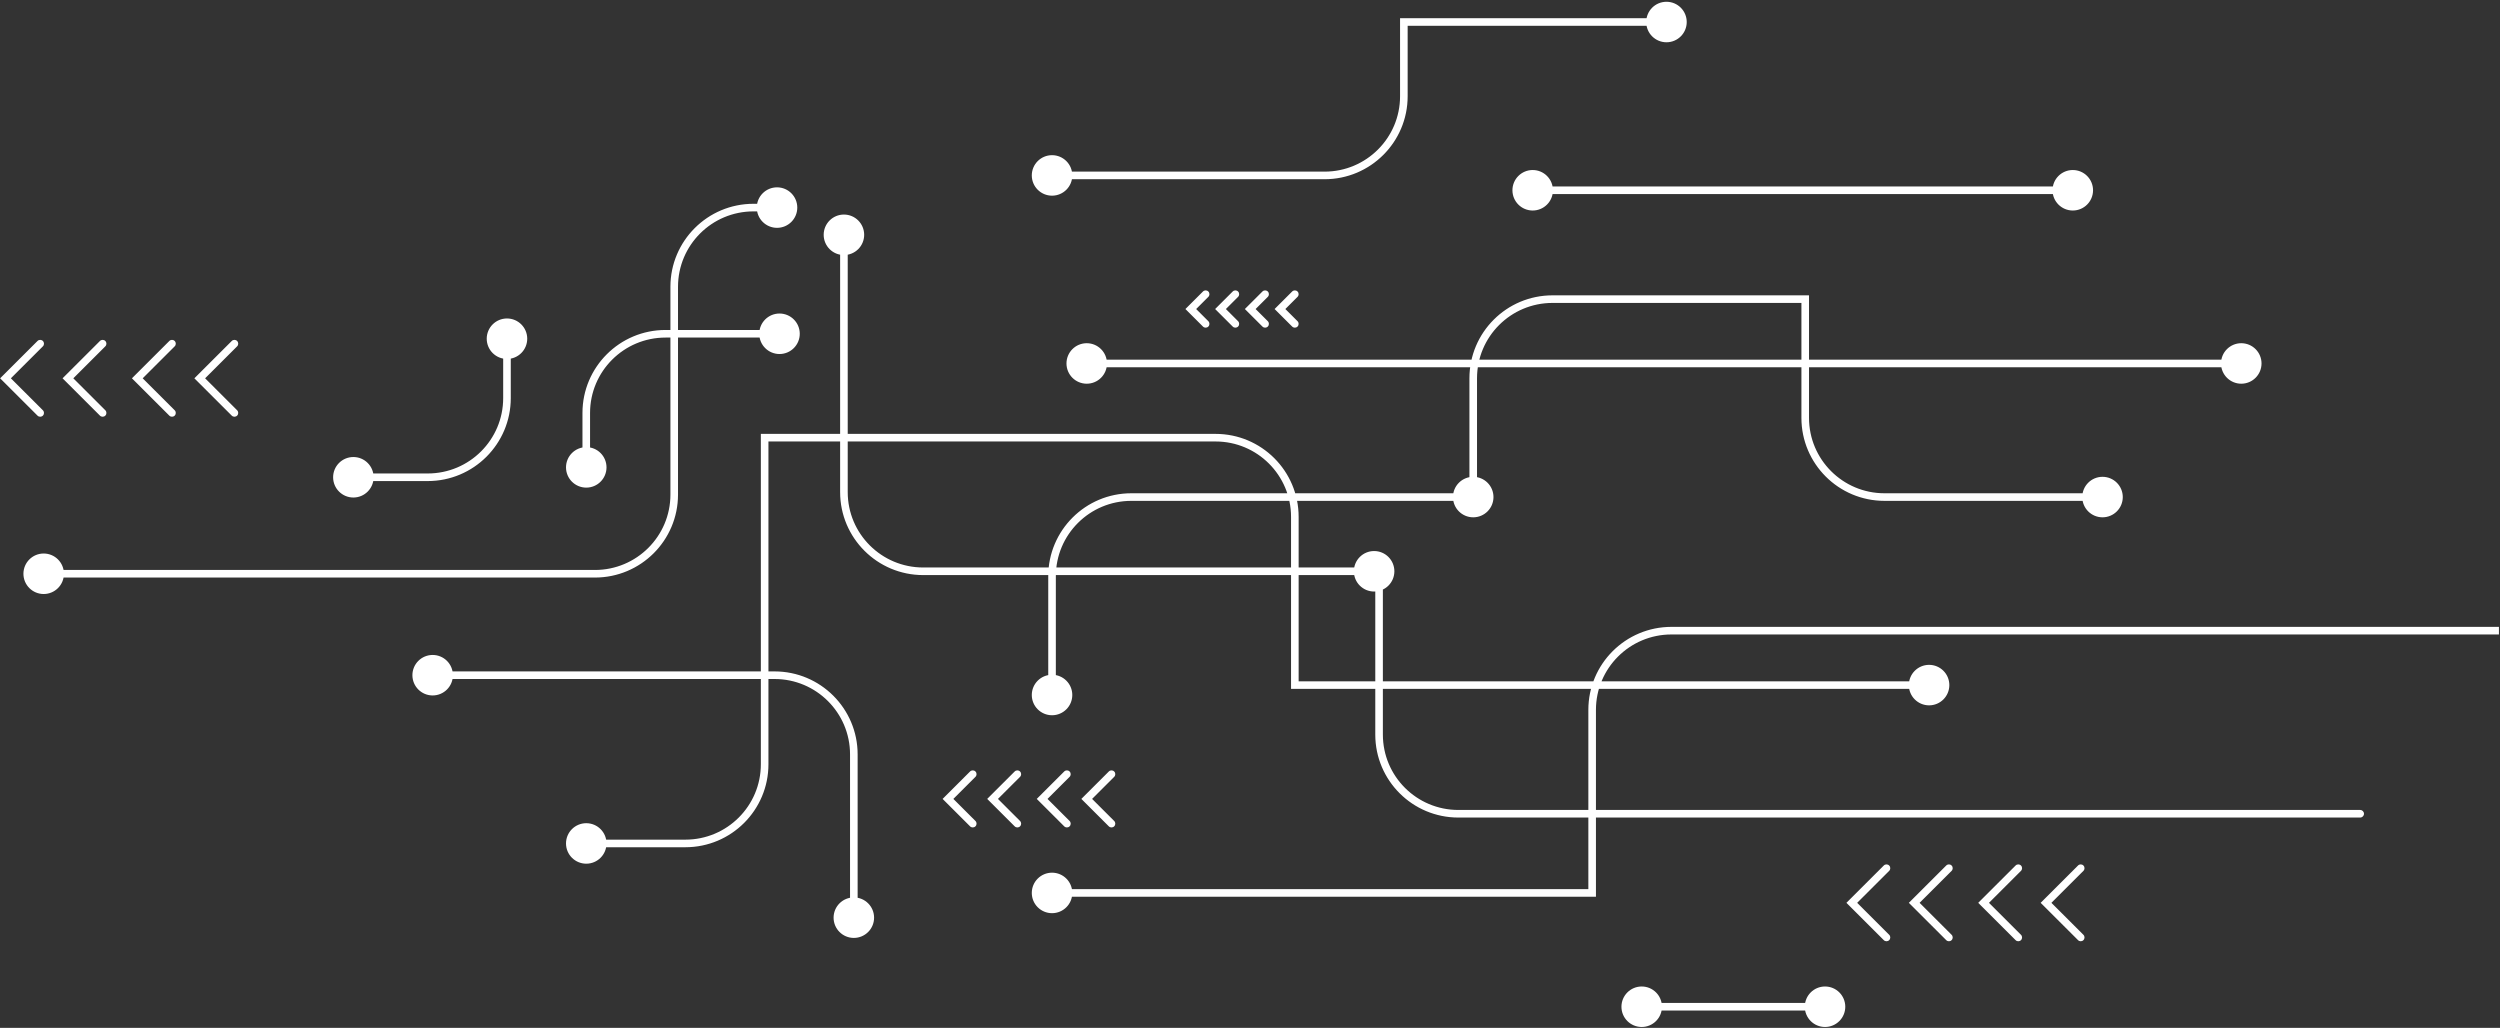 <?xml version="1.0" encoding="UTF-8"?> <svg xmlns="http://www.w3.org/2000/svg" width="1362" height="560" viewBox="0 0 1362 560" fill="none"><rect x="0" y="0" width="1362" height="560" fill="#333333" stroke="none"/><path d="M905.43 548.472C905.43 554.565 900.49 559.504 894.397 559.504C888.304 559.504 883.364 554.565 883.364 548.472C883.364 542.378 888.304 537.439 894.397 537.439C900.49 537.439 905.43 542.378 905.43 548.472ZM1005.31 548.472C1005.31 554.565 1000.37 559.504 994.28 559.504C988.187 559.504 983.247 554.565 983.247 548.472C983.247 542.378 988.187 537.439 994.28 537.439C1000.37 537.439 1005.31 542.378 1005.31 548.472ZM584.185 486.467C584.185 492.561 579.245 497.5 573.152 497.5C567.059 497.5 562.119 492.561 562.119 486.467C562.119 480.374 567.059 475.434 573.152 475.434C579.245 475.434 584.185 480.374 584.185 486.467ZM867.402 486.467L869.471 486.467L869.471 488.536H867.402V486.467ZM846.04 103.659C846.04 109.752 841.1 114.691 835.007 114.691C828.914 114.691 823.974 109.752 823.974 103.659C823.974 97.565 828.914 92.626 835.007 92.626C841.1 92.626 846.04 97.565 846.04 103.659ZM1140.29 103.659C1140.29 109.752 1135.35 114.691 1129.26 114.691C1123.16 114.691 1118.22 109.752 1118.22 103.659C1118.22 97.565 1123.16 92.626 1129.26 92.626C1135.35 92.626 1140.29 97.565 1140.29 103.659ZM603.082 198.013C603.082 204.106 598.142 209.046 592.049 209.046C585.956 209.046 581.016 204.106 581.016 198.013C581.016 191.92 585.956 186.98 592.049 186.98C598.142 186.98 603.082 191.92 603.082 198.013ZM1232.08 198.013C1232.08 204.106 1227.14 209.046 1221.04 209.046C1214.95 209.046 1210.01 204.106 1210.01 198.013C1210.01 191.92 1214.95 186.98 1221.04 186.98C1227.14 186.98 1232.08 191.92 1232.08 198.013ZM705.429 373.242V375.311H703.361L703.361 373.242L705.429 373.242ZM1062 373.242C1062 379.335 1057.06 384.275 1050.97 384.275C1044.88 384.275 1039.94 379.335 1039.94 373.242C1039.94 367.149 1044.88 362.209 1050.97 362.209C1057.06 362.209 1062 367.149 1062 373.242ZM470.804 127.921C470.804 134.014 465.864 138.954 459.771 138.954C453.678 138.954 448.738 134.014 448.738 127.921C448.738 121.828 453.678 116.888 459.771 116.888C465.864 116.888 470.804 121.828 470.804 127.921ZM459.771 268.105L457.703 268.105V268.105H459.771ZM502.964 311.238L502.964 309.169H502.964V311.238ZM759.655 311.238C759.655 317.331 754.716 322.271 748.622 322.271C742.529 322.271 737.59 317.331 737.59 311.238C737.59 305.145 742.529 300.205 748.622 300.205C754.716 300.205 759.655 305.145 759.655 311.238ZM34.828 312.586C34.828 318.679 29.888 323.619 23.795 323.619C17.702 323.619 12.762 318.679 12.762 312.586C12.762 306.493 17.702 301.553 23.795 301.553C29.888 301.553 34.828 306.493 34.828 312.586ZM324.119 312.586L324.119 314.654H324.119V312.586ZM367.312 269.452L365.243 269.452V269.452H367.312ZM367.312 156.227L369.381 156.227V156.227H367.312ZM410.505 113.094L410.505 115.163L410.505 115.163L410.505 113.094ZM434.36 113.094C434.36 119.187 429.421 124.127 423.327 124.127C417.234 124.127 412.295 119.187 412.295 113.094C412.295 107.001 417.234 102.061 423.327 102.061C429.421 102.061 434.36 107.001 434.36 113.094ZM705.429 281.584L703.361 281.584L703.361 281.584L705.429 281.584ZM662.237 238.45L662.237 240.519H662.237L662.237 238.45ZM416.578 238.45L414.51 238.45L414.51 236.382L416.578 236.382L416.578 238.45ZM764.819 12L762.751 12L762.751 9.931L764.819 9.931L764.819 12ZM918.928 12C918.928 18.093 913.989 23.033 907.895 23.033C901.802 23.033 896.862 18.093 896.862 12C896.862 5.907 901.802 0.967 907.895 0.967C913.989 0.967 918.928 5.907 918.928 12ZM764.819 52.438L762.751 52.438L762.751 52.438L764.819 52.438ZM721.627 95.571L721.627 97.64L721.627 95.571ZM584.185 95.571C584.185 101.664 579.245 106.604 573.152 106.604C567.059 106.604 562.119 101.664 562.119 95.571C562.119 89.478 567.059 84.538 573.152 84.538C579.245 84.538 584.185 89.478 584.185 95.571ZM476.203 499.947C476.203 506.04 471.264 510.979 465.17 510.979C459.077 510.979 454.137 506.04 454.137 499.947C454.137 493.853 459.077 488.914 465.17 488.914C471.264 488.914 476.203 493.853 476.203 499.947ZM465.17 410.984L463.102 410.984V410.984L465.17 410.984ZM421.978 367.851L421.978 369.919H421.978V367.851ZM246.741 367.851C246.741 373.944 241.802 378.883 235.709 378.883C229.615 378.883 224.676 373.944 224.676 367.851C224.676 361.757 229.615 356.818 235.709 356.818C241.802 356.818 246.741 361.757 246.741 367.851ZM330.428 459.509C330.428 465.602 325.488 470.542 319.395 470.542C313.302 470.542 308.362 465.602 308.362 459.509C308.362 453.416 313.302 448.476 319.395 448.476C325.488 448.476 330.428 453.416 330.428 459.509ZM373.386 459.509L373.386 461.578L373.386 461.578L373.386 459.509ZM416.578 416.376L418.647 416.376L418.647 416.376L416.578 416.376ZM584.185 378.634C584.185 384.727 579.245 389.667 573.152 389.667C567.059 389.667 562.119 384.727 562.119 378.634C562.119 372.54 567.059 367.601 573.152 367.601C579.245 367.601 584.185 372.54 584.185 378.634ZM573.152 313.934L571.083 313.934L571.083 313.934L573.152 313.934ZM616.345 270.8L616.345 272.869H616.345L616.345 270.8ZM813.646 270.8C813.646 276.894 808.706 281.833 802.613 281.833C796.519 281.833 791.58 276.894 791.58 270.8C791.58 264.707 796.519 259.767 802.613 259.767C808.706 259.767 813.646 264.707 813.646 270.8ZM802.613 206.1L804.681 206.1V206.1H802.613ZM845.805 162.967L845.805 165.036H845.805L845.805 162.967ZM983.482 162.967L983.482 160.898L985.551 160.898L985.551 162.967L983.482 162.967ZM1156.49 270.8C1156.49 276.894 1151.55 281.833 1145.45 281.833C1139.36 281.833 1134.42 276.894 1134.42 270.8C1134.42 264.707 1139.36 259.767 1145.45 259.767C1151.55 259.767 1156.49 264.707 1156.49 270.8ZM1026.67 270.8L1026.67 272.869H1026.67V270.8ZM983.482 227.667L981.413 227.667L981.413 227.667L983.482 227.667ZM867.401 386.721L865.333 386.721L865.333 386.721L867.401 386.721ZM910.594 343.588L910.594 345.657L910.594 343.588ZM1285.83 441.265C1286.97 441.265 1287.9 442.191 1287.9 443.334C1287.9 444.476 1286.97 445.403 1285.83 445.403L1285.83 441.265ZM794.514 443.334L794.514 445.403H794.514L794.514 443.334ZM435.71 181.838C435.71 187.931 430.77 192.871 424.677 192.871C418.584 192.871 413.644 187.931 413.644 181.838C413.644 175.745 418.584 170.805 424.677 170.805C430.77 170.805 435.71 175.745 435.71 181.838ZM362.588 181.838L362.588 179.769L362.588 179.769L362.588 181.838ZM319.395 224.971L317.326 224.971L317.326 224.971L319.395 224.971ZM330.428 254.625C330.428 260.719 325.488 265.658 319.395 265.658C313.302 265.658 308.362 260.719 308.362 254.625C308.362 248.532 313.302 243.593 319.395 243.593C325.488 243.593 330.428 248.532 330.428 254.625ZM203.549 260.017C203.549 266.11 198.61 271.05 192.516 271.05C186.423 271.05 181.483 266.11 181.483 260.017C181.483 253.924 186.423 248.984 192.516 248.984C198.61 248.984 203.549 253.924 203.549 260.017ZM233.009 260.017L233.009 257.948L233.009 257.948L233.009 260.017ZM276.202 216.884L278.271 216.884V216.884L276.202 216.884ZM287.235 184.534C287.235 190.627 282.295 195.566 276.202 195.566C270.109 195.566 265.169 190.627 265.169 184.534C265.169 178.44 270.109 173.501 276.202 173.501C282.295 173.501 287.235 178.44 287.235 184.534ZM528.497 420.303C529.306 419.496 530.616 419.497 531.423 420.305C532.23 421.114 532.229 422.423 531.421 423.231L528.497 420.303ZM516.461 435.246L515 436.71L513.534 435.246L515 433.782L516.461 435.246ZM531.421 447.262C532.229 448.069 532.23 449.379 531.423 450.187C530.616 450.995 529.306 450.996 528.497 450.189L531.421 447.262ZM552.793 420.303C553.602 419.496 554.912 419.497 555.719 420.305C556.526 421.114 556.525 422.423 555.717 423.231L552.793 420.303ZM540.757 435.246L539.296 436.71L537.83 435.246L539.296 433.782L540.757 435.246ZM555.717 447.262C556.525 448.069 556.526 449.379 555.719 450.187C554.912 450.995 553.602 450.996 552.793 450.189L555.717 447.262ZM579.789 420.303C580.597 419.496 581.907 419.497 582.714 420.305C583.522 421.114 583.521 422.423 582.712 423.231L579.789 420.303ZM567.753 435.246L566.291 436.71L564.825 435.246L566.291 433.782L567.753 435.246ZM582.712 447.262C583.521 448.069 583.522 449.379 582.714 450.187C581.907 450.995 580.597 450.996 579.789 450.189L582.712 447.262ZM604.085 420.303C604.893 419.496 606.203 419.497 607.01 420.305C607.817 421.114 607.817 422.423 607.008 423.231L604.085 420.303ZM592.049 435.246L590.587 436.71L589.121 435.246L590.587 433.782L592.049 435.246ZM607.008 447.262C607.817 448.069 607.817 449.379 607.01 450.187C606.203 450.995 604.893 450.996 604.085 450.189L607.008 447.262ZM1026.29 471.524C1027.1 470.717 1028.41 470.718 1029.22 471.526C1030.03 472.335 1030.03 473.644 1029.22 474.452L1026.29 471.524ZM1008.86 491.859L1007.4 493.322L1005.93 491.859L1007.4 490.395L1008.86 491.859ZM1029.22 509.266C1030.03 510.073 1030.03 511.383 1029.22 512.191C1028.41 513 1027.1 513.001 1026.29 512.193L1029.22 509.266ZM1060.31 471.524C1061.12 470.717 1062.43 470.718 1063.23 471.526C1064.04 472.335 1064.04 473.644 1063.23 474.452L1060.31 471.524ZM1042.87 491.859L1041.41 493.322L1039.94 491.859L1041.41 490.395L1042.87 491.859ZM1063.23 509.266C1064.04 510.073 1064.04 511.383 1063.23 512.191C1062.43 513 1061.12 513.001 1060.31 512.193L1063.23 509.266ZM1098.1 471.524C1098.91 470.717 1100.22 470.718 1101.03 471.526C1101.83 472.335 1101.83 473.644 1101.02 474.452L1098.1 471.524ZM1080.67 491.859L1079.2 493.322L1077.74 491.859L1079.2 490.395L1080.67 491.859ZM1101.02 509.266C1101.83 510.073 1101.83 511.383 1101.03 512.191C1100.22 513 1098.91 513.001 1098.1 512.193L1101.02 509.266ZM1132.12 471.524C1132.92 470.717 1134.23 470.718 1135.04 471.526C1135.85 472.335 1135.85 473.644 1135.04 474.452L1132.12 471.524ZM1114.68 491.859L1113.22 493.322L1111.75 491.859L1113.22 490.395L1114.68 491.859ZM1135.04 509.266C1135.85 510.073 1135.85 511.383 1135.04 512.191C1134.23 513 1132.92 513.001 1132.12 512.193L1135.04 509.266ZM20.435 185.766C21.243 184.958 22.553 184.959 23.36 185.768C24.168 186.576 24.167 187.886 23.358 188.693L20.435 185.766ZM3 206.1L1.538 207.564L0.072 206.1L1.538 204.636L3 206.1ZM23.358 223.507C24.167 224.315 24.168 225.624 23.36 226.433C22.553 227.241 21.243 227.242 20.435 226.435L23.358 223.507ZM54.449 185.766C55.258 184.958 56.568 184.959 57.375 185.768C58.182 186.576 58.181 187.886 57.373 188.693L54.449 185.766ZM37.014 206.1L35.553 207.564L34.087 206.1L35.553 204.636L37.014 206.1ZM57.373 223.507C58.181 224.315 58.182 225.624 57.375 226.433C56.568 227.241 55.258 227.242 54.449 226.435L57.373 223.507ZM92.243 185.766C93.051 184.958 94.361 184.959 95.168 185.768C95.976 186.576 95.975 187.886 95.166 188.693L92.243 185.766ZM74.808 206.1L73.346 207.564L71.88 206.1L73.346 204.636L74.808 206.1ZM95.166 223.507C95.975 224.315 95.976 225.624 95.168 226.433C94.361 227.241 93.051 227.242 92.243 226.435L95.166 223.507ZM126.257 185.766C127.066 184.958 128.375 184.959 129.183 185.768C129.99 186.576 129.989 187.886 129.181 188.693L126.257 185.766ZM108.822 206.1L107.36 207.564L105.895 206.1L107.36 204.636L108.822 206.1ZM129.181 223.507C129.989 224.315 129.99 225.624 129.183 226.433C128.375 227.241 127.066 227.242 126.257 226.435L129.181 223.507ZM655.376 158.807C656.184 158 657.494 158.001 658.302 158.809C659.109 159.618 659.108 160.928 658.3 161.735L655.376 158.807ZM648.739 168.359L647.277 169.823L645.812 168.359L647.277 166.895L648.739 168.359ZM658.3 174.982C659.108 175.79 659.109 177.1 658.302 177.908C657.494 178.716 656.184 178.717 655.376 177.91L658.3 174.982ZM671.573 158.807C672.382 158 673.692 158.001 674.499 158.809C675.306 159.618 675.305 160.928 674.497 161.735L671.573 158.807ZM664.936 168.359L663.475 169.823L662.009 168.359L663.475 166.895L664.936 168.359ZM674.497 174.982C675.305 175.79 675.306 177.1 674.499 177.908C673.692 178.716 672.382 178.717 671.573 177.91L674.497 174.982ZM687.771 158.807C688.579 158 689.889 158.001 690.696 158.809C691.503 159.618 691.502 160.928 690.694 161.735L687.771 158.807ZM681.134 168.359L679.672 169.823L678.206 168.359L679.672 166.895L681.134 168.359ZM690.694 174.982C691.502 175.79 691.503 177.1 690.696 177.908C689.889 178.716 688.579 178.717 687.771 177.91L690.694 174.982ZM703.968 158.807C704.776 158 706.086 158.001 706.893 158.809C707.7 159.618 707.7 160.928 706.891 161.735L703.968 158.807ZM697.331 168.359L695.869 169.823L694.403 168.359L695.869 166.895L697.331 168.359ZM706.891 174.982C707.7 175.79 707.7 177.1 706.893 177.908C706.086 178.716 704.776 178.717 703.968 177.91L706.891 174.982ZM894.397 546.403H994.28V550.54H894.397V546.403ZM573.152 484.399H867.402V488.536H573.152V484.399ZM835.007 101.59L1129.26 101.59L1129.26 105.727L835.007 105.727L835.007 101.59ZM592.049 195.944L1221.04 195.944L1221.04 200.081L592.049 200.082L592.049 195.944ZM705.429 371.173H1050.97V375.311H705.429V371.173ZM461.84 127.921V268.105H457.703V127.921H461.84ZM502.964 309.169H748.622V313.307H502.964V309.169ZM461.84 268.105C461.84 290.781 480.249 309.169 502.964 309.169L502.964 313.307C477.969 313.307 457.703 293.072 457.703 268.105L461.84 268.105ZM23.795 310.517H324.119V314.654H23.795V310.517ZM410.505 111.025L423.327 111.025L423.327 115.163L410.505 115.163L410.505 111.025ZM365.243 156.227C365.243 131.26 385.51 111.025 410.505 111.025L410.505 115.163C387.79 115.163 369.381 133.551 369.381 156.227L365.243 156.227ZM324.119 310.517C346.834 310.517 365.243 292.129 365.243 269.452L369.381 269.452C369.381 294.42 349.114 314.654 324.119 314.654L324.119 310.517ZM703.361 373.242L703.361 281.584L707.498 281.584L707.498 373.242L703.361 373.242ZM662.237 240.519L416.578 240.519L416.578 236.382L662.237 236.382L662.237 240.519ZM703.361 281.584C703.361 258.907 684.952 240.519 662.237 240.519L662.237 236.382C687.231 236.382 707.498 256.617 707.498 281.584L703.361 281.584ZM764.819 9.931L907.895 9.931L907.895 14.069L764.819 14.069L764.819 9.931ZM766.888 12L766.888 52.438L762.751 52.438L762.751 12L766.888 12ZM721.627 97.64L573.152 97.64L573.152 93.502L721.627 93.502L721.627 97.64ZM766.888 52.438C766.888 77.405 746.621 97.64 721.627 97.64L721.627 93.502C744.342 93.502 762.751 75.114 762.751 52.438L766.888 52.438ZM463.102 499.947V410.984H467.239V499.947H463.102ZM421.978 369.919H235.709V365.782H421.978V369.919ZM463.102 410.984C463.102 388.307 444.692 369.919 421.978 369.919L421.978 365.782C446.972 365.782 467.239 386.017 467.239 410.984L463.102 410.984ZM319.395 457.44L373.386 457.44L373.386 461.578L319.395 461.578L319.395 457.44ZM414.51 416.376L414.51 238.45L418.647 238.45L418.647 416.376L414.51 416.376ZM373.386 457.44C396.101 457.44 414.51 439.052 414.51 416.376L418.647 416.376C418.647 441.343 398.38 461.578 373.386 461.578L373.386 457.44ZM571.084 378.634L571.083 313.934L575.221 313.934L575.221 378.634L571.084 378.634ZM616.345 268.732L794.515 268.732L794.515 272.869L616.345 272.869L616.345 268.732ZM571.083 313.934C571.083 288.967 591.35 268.732 616.345 268.732L616.345 272.869C593.63 272.869 575.221 291.257 575.221 313.934L571.083 313.934ZM800.544 270.8V206.1H804.681V270.8H800.544ZM845.805 160.898L983.482 160.898L983.482 165.036L845.805 165.036L845.805 160.898ZM800.544 206.1C800.544 181.133 820.811 160.898 845.805 160.898L845.805 165.036C823.091 165.036 804.681 183.424 804.681 206.1L800.544 206.1ZM1145.45 272.869L1026.67 272.869L1026.67 268.732L1145.45 268.732L1145.45 272.869ZM981.413 227.667L981.413 162.967L985.551 162.967L985.551 227.667L981.413 227.667ZM1026.67 272.869C1001.68 272.869 981.413 252.634 981.413 227.667L985.551 227.667C985.551 250.344 1003.96 268.732 1026.67 268.732V272.869ZM865.334 486.467L865.333 386.721L869.47 386.721L869.471 486.467L865.334 486.467ZM910.594 341.519L1361.42 341.519L1361.42 345.657L910.594 345.657L910.594 341.519ZM865.333 386.721C865.333 361.754 885.6 341.519 910.594 341.519L910.594 345.657C887.879 345.657 869.47 364.045 869.47 386.721L865.333 386.721ZM1285.83 445.403L794.514 445.403L794.514 441.265L1285.83 441.265L1285.83 445.403ZM749.253 400.201V305.846H753.39V400.201H749.253ZM794.514 445.403C769.52 445.403 749.253 425.168 749.253 400.201H753.39C753.39 422.877 771.799 441.265 794.514 441.265L794.514 445.403ZM424.677 183.907L362.588 183.907L362.588 179.769L424.677 179.769L424.677 183.907ZM321.463 224.971V254.625H317.326V224.971H321.463ZM362.588 183.907C339.873 183.907 321.464 202.295 321.463 224.971L317.326 224.971C317.326 200.004 337.593 179.769 362.588 179.769V183.907ZM192.516 257.948H233.009V262.086H192.516V257.948ZM274.133 216.884V184.534H278.271V216.884H274.133ZM233.009 257.948C255.724 257.948 274.133 239.56 274.133 216.884L278.271 216.884C278.271 241.851 258.004 262.086 233.009 262.086L233.009 257.948ZM531.421 423.231L517.923 436.71L515 433.782L528.497 420.303L531.421 423.231ZM517.923 433.782L531.421 447.262L528.497 450.189L515 436.71L517.923 433.782ZM555.717 423.231L542.219 436.71L539.296 433.782L552.793 420.303L555.717 423.231ZM542.219 433.782L555.717 447.262L552.793 450.189L539.296 436.71L542.219 433.782ZM582.712 423.231L569.215 436.71L566.291 433.782L579.789 420.303L582.712 423.231ZM569.215 433.782L582.712 447.262L579.789 450.189L566.291 436.71L569.215 433.782ZM607.008 423.231L593.51 436.71L590.587 433.782L604.085 420.303L607.008 423.231ZM593.51 433.782L607.008 447.262L604.085 450.189L590.587 436.71L593.51 433.782ZM1029.22 474.452L1010.32 493.322L1007.4 490.395L1026.29 471.524L1029.22 474.452ZM1010.32 490.395L1029.22 509.266L1026.29 512.193L1007.4 493.322L1010.32 490.395ZM1063.23 474.452L1044.33 493.322L1041.41 490.395L1060.31 471.524L1063.23 474.452ZM1044.33 490.395L1063.23 509.266L1060.31 512.193L1041.41 493.322L1044.33 490.395ZM1101.02 474.452L1082.13 493.322L1079.2 490.395L1098.1 471.524L1101.02 474.452ZM1082.13 490.395L1101.02 509.266L1098.1 512.193L1079.2 493.322L1082.13 490.395ZM1135.04 474.452L1116.14 493.322L1113.22 490.395L1132.12 471.524L1135.04 474.452ZM1116.14 490.395L1135.04 509.266L1132.12 512.193L1113.22 493.322L1116.14 490.395ZM23.358 188.693L4.462 207.564L1.538 204.636L20.435 185.766L23.358 188.693ZM4.462 204.636L23.358 223.507L20.435 226.435L1.538 207.564L4.462 204.636ZM57.373 188.693L38.476 207.564L35.553 204.636L54.449 185.766L57.373 188.693ZM38.476 204.636L57.373 223.507L54.449 226.435L35.553 207.564L38.476 204.636ZM95.166 188.693L76.27 207.564L73.346 204.636L92.243 185.766L95.166 188.693ZM76.27 204.636L95.166 223.507L92.243 226.435L73.346 207.564L76.27 204.636ZM129.181 188.693L110.284 207.564L107.36 204.636L126.257 185.766L129.181 188.693ZM110.284 204.636L129.181 223.507L126.257 226.435L107.36 207.564L110.284 204.636ZM658.3 161.735L650.201 169.823L647.277 166.895L655.376 158.807L658.3 161.735ZM650.201 166.895L658.3 174.982L655.376 177.91L647.277 169.823L650.201 166.895ZM674.497 161.735L666.398 169.823L663.475 166.895L671.573 158.807L674.497 161.735ZM666.398 166.895L674.497 174.982L671.573 177.91L663.475 169.823L666.398 166.895ZM690.694 161.735L682.595 169.823L679.672 166.895L687.771 158.807L690.694 161.735ZM682.595 166.895L690.694 174.982L687.771 177.91L679.672 169.823L682.595 166.895ZM706.891 161.735L698.793 169.823L695.869 166.895L703.968 158.807L706.891 161.735ZM698.793 166.895L706.891 174.982L703.968 177.91L695.869 169.823L698.793 166.895ZM365.243 269.452V156.227H369.381V269.452H365.243Z" fill="white"></path></svg> 